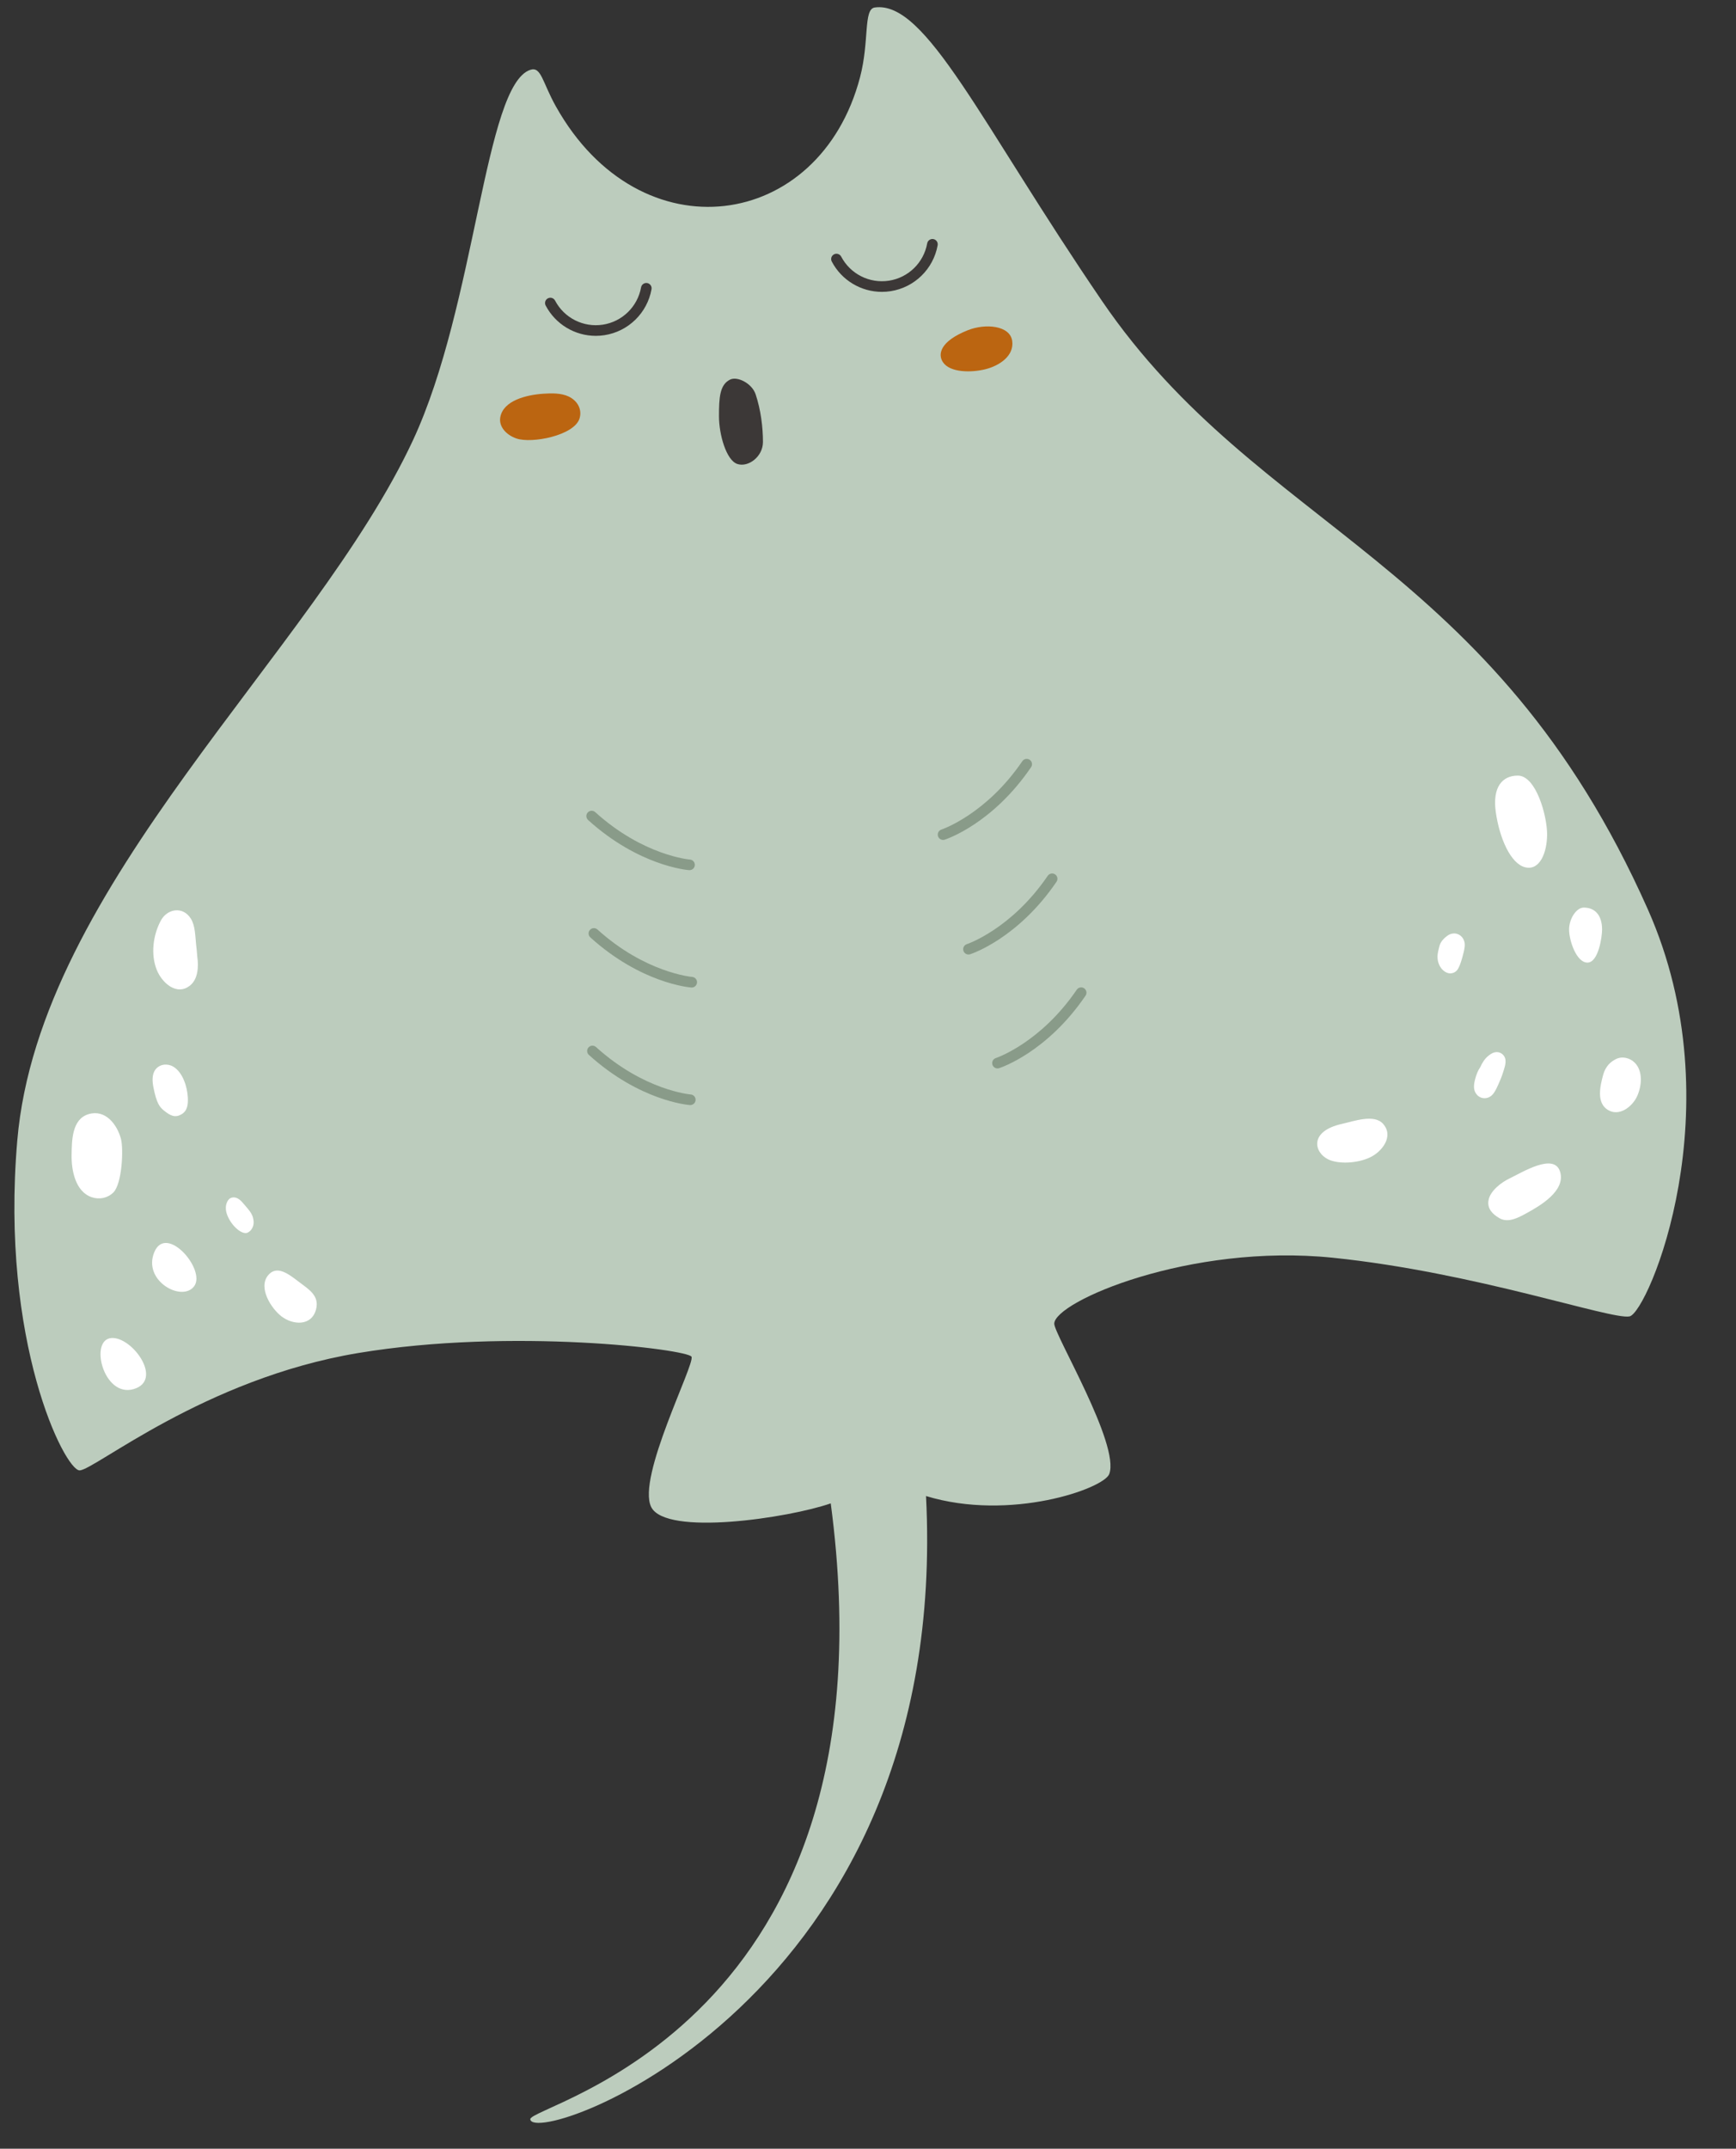 <?xml version="1.0" encoding="UTF-8"?><svg xmlns="http://www.w3.org/2000/svg" xmlns:xlink="http://www.w3.org/1999/xlink" height="507.8" preserveAspectRatio="xMidYMid meet" version="1.0" viewBox="-3.4 -1.7 410.5 507.8" width="410.5" zoomAndPan="magnify"><rect x="-3.4" y="-1.7" width="410.5" height="507.8" fill="#333333" stroke="none"/><g><g id="change1_1"><path d="M 121.992 14.805 C 111.18 18.406 109.148 70.34 94.266 102.316 C 70.871 152.57 5.887 207.16 0.688 267.812 C -3.398 315.488 11.949 345.793 15.418 345.793 C 18.883 345.793 44.875 324.133 81.27 318.066 C 117.66 312 159.25 317.199 160.117 318.934 C 160.98 320.664 147.117 347.527 150.586 354.457 C 154.051 361.391 183.043 357.059 193.039 353.59 C 209.504 477.496 121.562 495.719 121.992 499.156 C 122.859 506.09 221.637 471.43 215.57 351.859 C 235.496 357.922 257.602 350.102 258.895 346.66 C 261.492 339.727 245.895 313.734 245.895 311.133 C 245.895 305.938 277.953 292.07 311.746 295.539 C 345.539 299.004 377.598 310.27 381.93 309.402 C 386.262 308.535 407.059 260.012 386.262 213.223 C 349.422 130.328 294.418 123.977 257.16 69.391 C 228.426 27.297 215.57 -1.66 203.438 0.074 C 200.727 0.461 202.211 7.988 199.973 16.535 C 190.441 52.93 147.984 58.992 128.059 23.469 C 124.828 17.715 124.59 13.938 121.992 14.805" fill="#bcccbd"/></g><g id="change2_1"><path d="M 217.305 54.801 C 216.629 54.68 215.973 55.133 215.848 55.812 C 215.027 60.387 211.387 63.934 206.793 64.637 C 202.199 65.344 197.664 63.055 195.508 58.938 C 195.184 58.324 194.426 58.09 193.812 58.41 C 193.195 58.73 192.961 59.492 193.281 60.105 C 195.617 64.559 200.215 67.277 205.137 67.277 C 205.812 67.277 206.492 67.227 207.176 67.121 C 212.828 66.25 217.309 61.887 218.32 56.258 C 218.441 55.574 217.988 54.922 217.305 54.801" fill="#3c3837"/></g><g id="change2_2"><path d="M 149.648 65.195 C 148.969 65.074 148.312 65.527 148.191 66.211 C 147.367 70.781 143.73 74.328 139.137 75.031 C 134.543 75.738 130.008 73.449 127.852 69.336 C 127.527 68.719 126.77 68.484 126.156 68.805 C 125.539 69.129 125.305 69.887 125.625 70.5 C 127.961 74.953 132.559 77.672 137.48 77.672 C 138.152 77.672 138.836 77.621 139.52 77.516 C 145.172 76.645 149.652 72.281 150.664 66.652 C 150.785 65.973 150.332 65.316 149.648 65.195" fill="#3c3837"/></g><g id="change3_1"><path d="M 235.953 78.895 C 235.453 75.199 229.609 74.68 225.422 76.352 C 218.898 78.961 218.312 82.012 219.562 83.887 C 221.238 86.398 226.281 86.395 229.609 85.562 C 232.957 84.723 236.426 82.391 235.953 78.895" fill="#bb6511"/></g><g id="change3_2"><path d="M 131.074 92.012 C 129.324 91.176 127.055 91.215 125.109 91.344 C 121.121 91.609 115.633 92.934 114.902 96.883 C 114.496 99.098 116.281 101.094 118.727 101.93 C 122.395 103.184 132.34 101.215 133.625 97.238 C 134.293 95.168 133.258 93.059 131.074 92.012" fill="#bb6511"/></g><g id="change2_3"><path d="M 169.215 88.02 C 166.762 89.246 166.613 92.352 166.613 96.684 C 166.613 101.016 168.348 107.082 170.945 107.949 C 173.547 108.816 177.012 106.215 177.012 102.75 C 177.012 99.285 176.504 95.16 175.277 91.484 C 174.41 88.887 170.945 87.152 169.215 88.02" fill="#3c3837"/></g><g id="change4_1"><path d="M 355.504 181.598 C 351.93 181.598 349.438 184.195 350.305 190.262 C 351.172 196.328 353.77 202.395 357.234 203.262 C 360.703 204.125 362.434 199.793 362.434 195.461 C 362.434 191.129 359.836 181.598 355.504 181.598" fill="#fff"/></g><g id="change4_2"><path d="M 371.102 212.789 C 369.367 212.789 367.633 215.391 367.633 217.988 C 367.633 220.59 369.367 225.789 371.965 225.789 C 374.566 225.789 375.434 219.723 375.434 217.988 C 375.434 214.523 373.699 212.789 371.102 212.789" fill="#fff"/></g><g id="change4_3"><path d="M 351.141 286.184 C 353.254 287.402 355.664 286.051 357.578 285.008 C 360.703 283.305 366.883 279.738 365.504 275.215 C 364.105 270.629 356.551 275.367 353.586 276.781 C 351.68 277.688 348.949 279.695 348.57 282.016 C 348.254 283.934 349.52 285.25 351.141 286.184" fill="#fff"/></g><g id="change4_4"><path d="M 383.184 249.473 C 382.027 248.297 380.176 247.832 378.672 248.613 C 377.656 249.141 376.301 250.051 375.66 252.426 C 374.996 254.898 374.031 258.855 376.754 260.574 C 379.465 262.289 382.562 259.863 383.707 257.395 C 384.801 255.035 385.16 251.48 383.184 249.473" fill="#fff"/></g><g id="change4_5"><path d="M 350.918 254.551 C 351.344 253.621 351.727 252.672 352.031 251.695 C 352.336 250.738 352.762 249.574 352.551 248.57 C 352.359 247.668 351.547 246.977 350.617 246.945 C 349.816 246.922 349.195 247.301 348.59 247.781 C 347.691 248.492 347.09 249.461 346.625 250.504 C 346.035 251.355 345.66 252.371 345.402 253.395 C 345.082 254.652 344.902 255.969 345.836 257.02 C 346.805 258.117 348.453 258.09 349.457 257.059 C 350.113 256.383 350.531 255.395 350.918 254.551" fill="#fff"/></g><g id="change4_6"><path d="M 341.074 218.98 C 340.289 218.766 339.426 218.996 338.797 219.484 C 338.426 219.77 337.309 220.59 336.988 221.84 C 336.766 222.711 336.484 223.684 336.52 224.582 C 336.562 225.629 336.914 226.609 337.625 227.391 C 337.977 227.781 338.5 228.137 339.016 228.27 C 339.969 228.512 340.934 228.074 341.398 227.219 C 341.852 226.395 342.145 225.422 342.395 224.52 C 342.633 223.656 342.879 222.777 342.957 221.887 C 343.074 220.594 342.359 219.336 341.074 218.98" fill="#fff"/></g><g id="change4_7"><path d="M 313.914 263.91 C 306.113 265.645 307.309 270.664 310.672 272.293 C 313.047 273.441 317.453 273.281 320.539 271.836 C 323.359 270.512 326.262 266.883 323.664 263.914 C 321.551 261.496 316.734 263.285 313.914 263.91" fill="#fff"/></g><g id="change4_8"><path d="M 53.797 282.324 C 53.102 281.551 52.059 280.934 51.027 281.488 C 50.395 281.832 49.477 283.367 50.383 285.578 C 51.473 288.238 53.914 290.129 55.094 289.637 C 55.629 289.41 56.012 288.988 56.27 288.492 C 56.656 287.758 56.633 286.902 56.441 286.117 C 56.258 285.363 55.801 284.688 55.312 284.094 C 54.82 283.496 54.312 282.898 53.797 282.324" fill="#fff"/></g><g id="change4_9"><path d="M 59.953 299.742 C 57.605 302.699 60.777 307.594 63.191 309.422 C 65.914 311.484 70.285 311.734 71.332 307.754 C 72.188 304.492 69.598 303.004 67.293 301.254 C 64.945 299.465 62.043 297.113 59.953 299.742" fill="#fff"/></g><g id="change4_10"><path d="M 32.895 255.352 C 33.621 259 34.34 259.914 35.324 260.723 C 36.93 262.039 38.027 262.484 39.473 261.668 C 40.965 260.828 41.09 259.234 41.016 257.691 C 40.895 255.199 39.844 251.73 37.57 250.379 C 36.223 249.578 34.379 249.742 33.375 251.043 C 32.461 252.23 32.617 253.965 32.895 255.352" fill="#fff"/></g><g id="change4_11"><path d="M 41.711 215.375 C 39.828 212.402 36.137 213.043 34.621 215.875 C 32.781 219.32 32.215 223.82 33.656 227.484 C 34.84 230.492 38.395 233.824 41.613 231.141 C 43.371 229.672 43.613 226.863 43.242 224.332 C 43.191 223.363 43.066 222.398 42.969 221.484 C 42.758 219.547 42.789 217.078 41.711 215.375" fill="#fff"/></g><g id="change4_12"><path d="M 25.191 267.406 C 24.266 264.008 21.516 260.418 17.543 261.605 C 13.582 262.785 13.586 267.863 13.531 271.25 C 13.469 274.828 14.402 279.906 18.273 281.23 C 20.047 281.84 22.02 281.484 23.402 280.117 C 25.453 278.098 25.855 269.859 25.191 267.406" fill="#fff"/></g><g id="change4_13"><path d="M 23.039 314.508 C 17.621 314.738 21.004 328.629 28.16 326.594 C 35.312 324.555 28 314.293 23.039 314.508" fill="#fff"/></g><g id="change4_14"><path d="M 42.516 302.27 C 39.656 306.137 30.258 300.996 33.09 294.211 C 35.922 287.426 45.375 298.406 42.516 302.27" fill="#fff"/></g><g id="change5_1"><path d="M 219.602 196.797 C 219.07 196.797 218.578 196.461 218.406 195.926 C 218.195 195.27 218.559 194.559 219.215 194.348 C 219.367 194.297 229.766 190.773 238.34 178.191 C 238.73 177.617 239.516 177.473 240.086 177.863 C 240.66 178.254 240.809 179.035 240.414 179.605 C 231.309 192.973 220.445 196.59 219.988 196.738 C 219.859 196.777 219.73 196.797 219.602 196.797" fill="#899b89"/></g><g id="change5_2"><path d="M 225.609 223.879 C 225.082 223.879 224.59 223.539 224.414 223.008 C 224.203 222.348 224.566 221.641 225.227 221.43 C 225.328 221.395 235.758 217.883 244.352 205.273 C 244.742 204.699 245.523 204.555 246.098 204.945 C 246.668 205.336 246.816 206.117 246.426 206.688 C 237.316 220.055 226.453 223.672 225.996 223.82 C 225.867 223.859 225.738 223.879 225.609 223.879" fill="#899b89"/></g><g id="change5_3"><path d="M 232.473 250.801 C 231.941 250.801 231.449 250.461 231.277 249.93 C 231.066 249.27 231.426 248.562 232.086 248.348 C 232.219 248.305 242.629 244.785 251.215 232.195 C 251.602 231.621 252.387 231.473 252.957 231.863 C 253.531 232.254 253.68 233.035 253.289 233.609 C 244.18 246.973 233.316 250.59 232.855 250.738 C 232.73 250.781 232.602 250.801 232.473 250.801" fill="#899b89"/></g><g id="change5_4"><path d="M 159.645 203.945 C 159.613 203.945 159.582 203.945 159.551 203.941 C 159.07 203.906 147.66 202.945 135.664 192.094 C 135.152 191.629 135.109 190.836 135.574 190.32 C 136.043 189.809 136.836 189.77 137.352 190.234 C 148.715 200.512 159.629 201.43 159.734 201.438 C 160.43 201.488 160.945 202.094 160.895 202.781 C 160.848 203.441 160.297 203.945 159.645 203.945" fill="#899b89"/></g><g id="change5_5"><path d="M 160.168 231.68 C 160.137 231.68 160.105 231.68 160.074 231.68 C 159.598 231.641 148.188 230.68 136.191 219.832 C 135.676 219.363 135.637 218.57 136.102 218.059 C 136.566 217.543 137.359 217.504 137.875 217.969 C 149.195 228.203 160.152 229.164 160.262 229.172 C 160.953 229.227 161.473 229.828 161.418 230.52 C 161.367 231.18 160.82 231.68 160.168 231.68" fill="#899b89"/></g><g id="change5_6"><path d="M 159.828 259.461 C 159.797 259.461 159.766 259.461 159.734 259.457 C 159.254 259.422 147.848 258.461 135.852 247.609 C 135.336 247.145 135.297 246.352 135.762 245.836 C 136.227 245.32 137.02 245.281 137.535 245.746 C 148.898 256.023 159.812 256.945 159.922 256.953 C 160.613 257.004 161.133 257.605 161.082 258.297 C 161.031 258.957 160.48 259.461 159.828 259.461" fill="#899b89"/></g></g></svg>